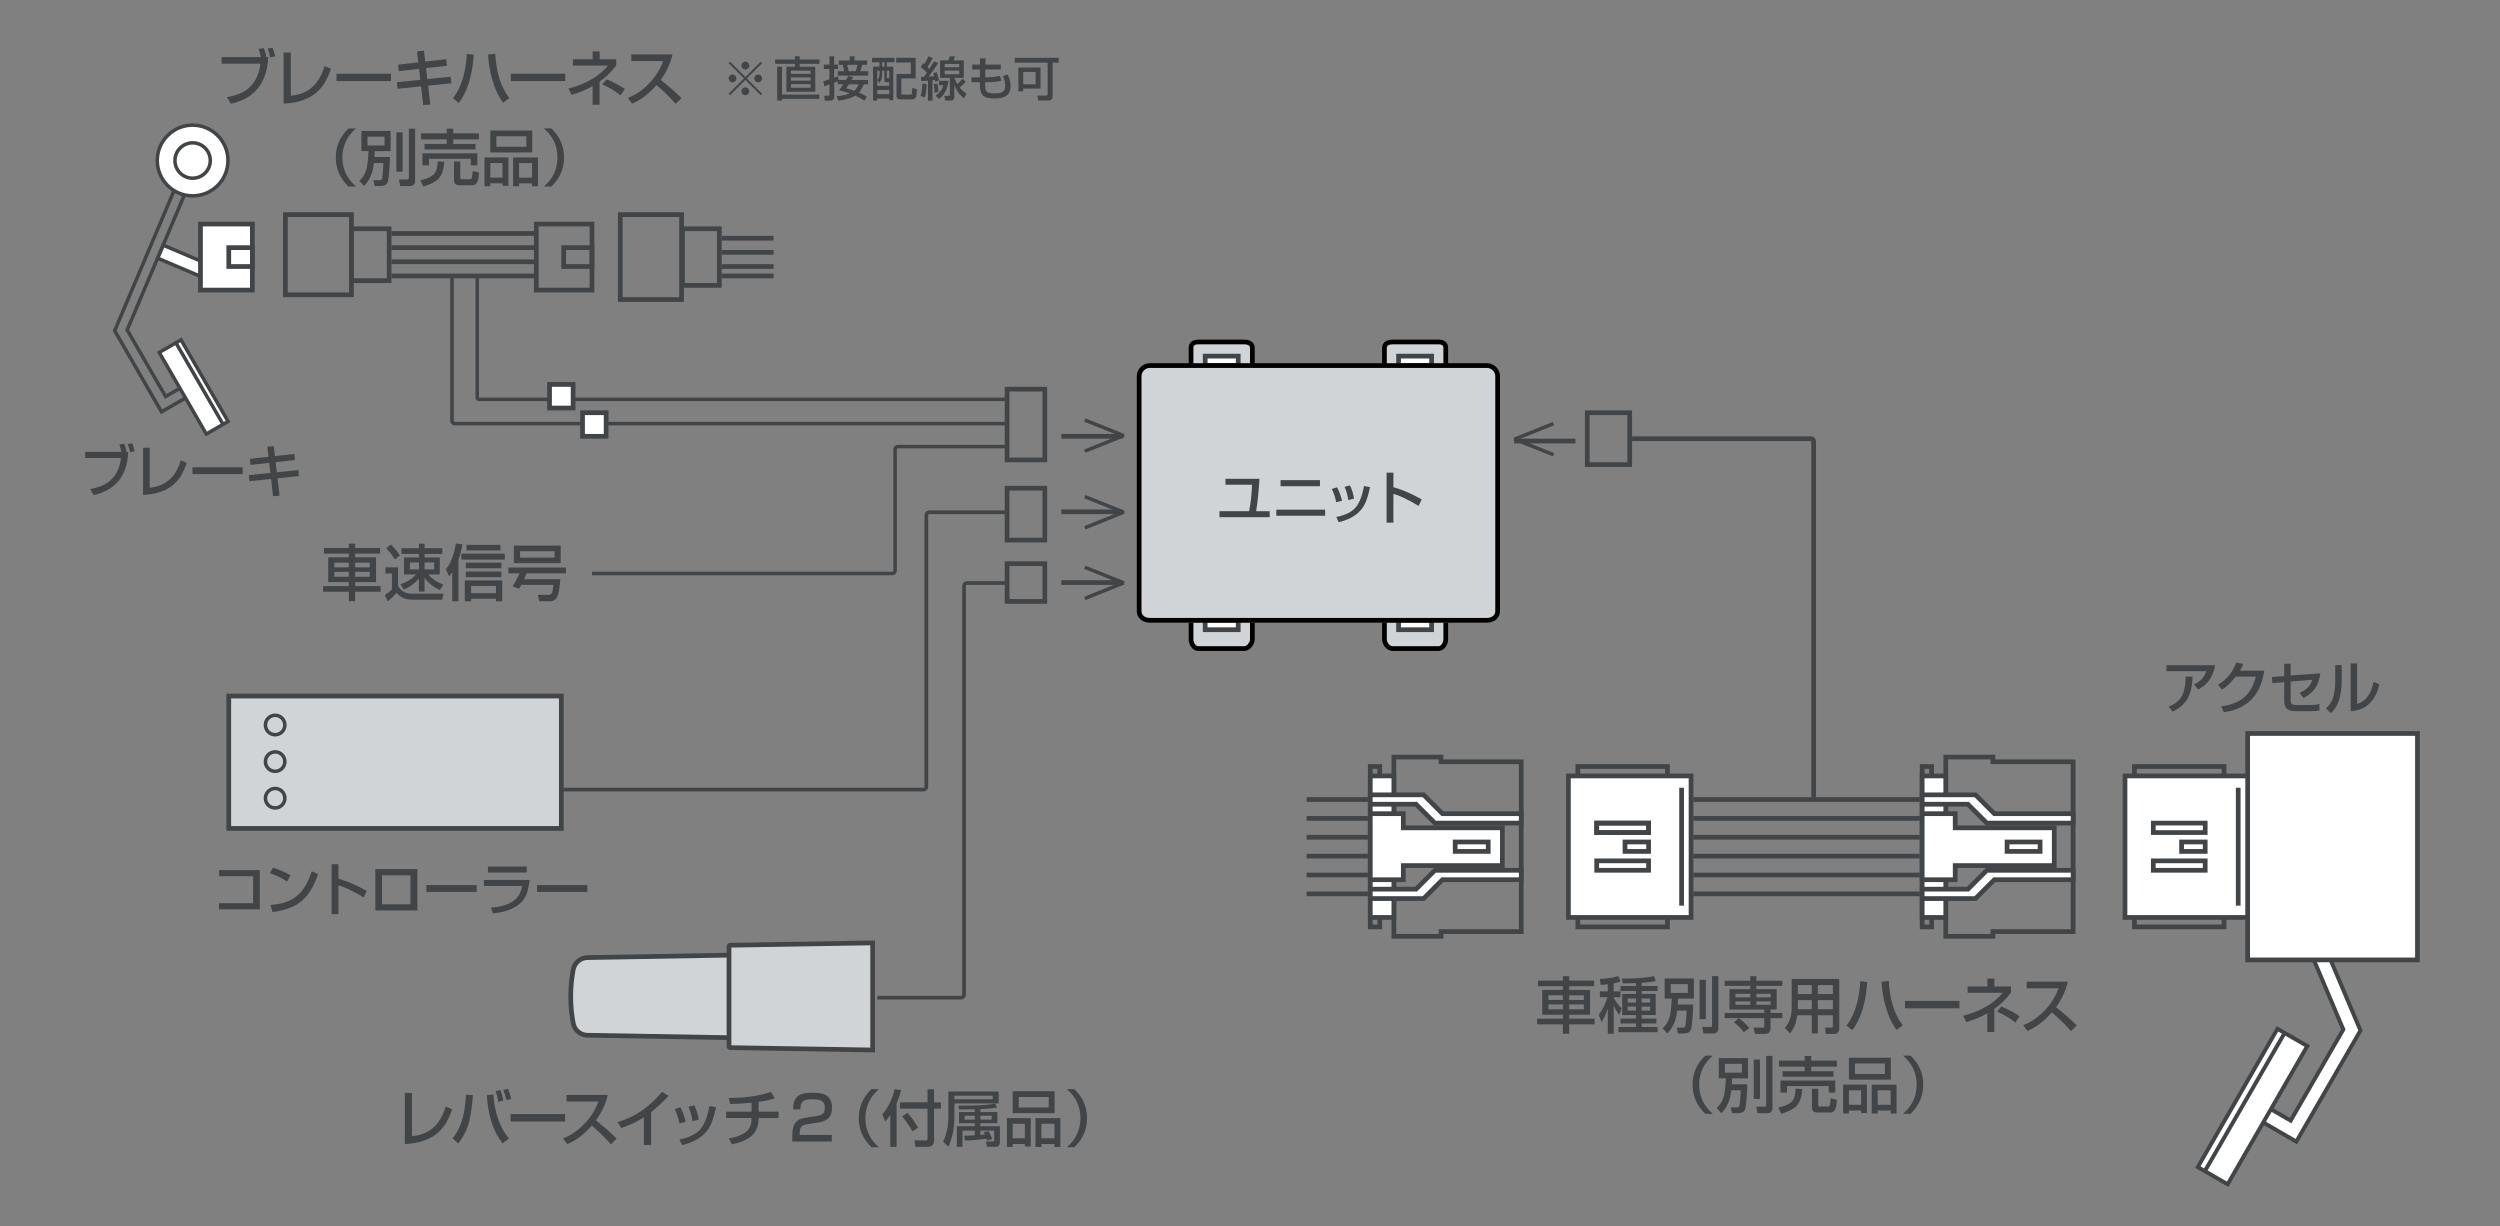 <?xml version="1.0" encoding="UTF-8"?><svg xmlns="http://www.w3.org/2000/svg" viewBox="0 0 530 260"><rect x="0" y="0" width="530" height="260" fill="#808080" stroke="none"/><defs><style>.cls-1,.cls-2,.cls-3,.cls-4{fill:#fff;}.cls-5{stroke:#000;}.cls-5,.cls-6{fill:#d0d4d6;}.cls-7,.cls-2,.cls-8,.cls-9,.cls-10,.cls-11,.cls-3,.cls-4,.cls-6,.cls-12{stroke:#414547;}.cls-7,.cls-8,.cls-9,.cls-10,.cls-13,.cls-11,.cls-12{fill:none;}.cls-7,.cls-11,.cls-4{stroke-width:.75px;}.cls-14{fill:#414547;}.cls-2,.cls-9{stroke-width:.85px;}.cls-10,.cls-11{stroke-linejoin:bevel;}.cls-12{stroke-width:.79px;}</style></defs><g id="_"><path class="cls-8" d="M384.5,169V93.6c0-.33-.27-.6-.6-.6h-37.9"/></g><g id="_ラスト"><g><path class="cls-13" d="M313,93.35l1.08-1.71-1.08-1.7v3.41Z"/><path class="cls-5" d="M293.5,78v-4.24c0-.9,.81-1.26,1.71-1.26h9.75c.9,0,1.54,.36,1.54,1.26v4.24"/><rect class="cls-3" x="296.5" y="75.5" width="7" height="2"/><path class="cls-5" d="M252.5,78v-4.24c0-.9,.63-1.26,1.53-1.26h9.75c.9,0,1.72,.36,1.72,1.26v4.24"/><rect class="cls-3" x="255.5" y="75.5" width="7" height="2"/><path class="cls-5" d="M252.5,132v3.54c0,.89,.63,1.96,1.52,1.96h9.76c.89,0,1.72-1.07,1.72-1.96v-3.54"/><rect class="cls-3" x="255.5" y="131.5" width="7" height="2"/><path class="cls-5" d="M293.5,132v3.54c0,.89,.81,1.96,1.71,1.96h9.75c.9,0,1.54-1.07,1.54-1.96v-3.54"/><rect class="cls-3" x="296.5" y="131.5" width="7" height="2"/><path class="cls-13" d="M250,92.11l-1.08,1.71,1.08,1.7v-3.41Z"/><path class="cls-13" d="M250,109.45l-1.08,1.71,1.08,1.7v-3.41Z"/><path class="cls-13" d="M250,120.29l-1.08,1.71,1.08,1.7v-3.41Z"/><path class="cls-5" d="M317.5,129.57c0,1.2-1.05,1.93-2.24,1.93h-71.53c-1.19,0-2.23-.73-2.23-1.93v-49.85c0-1.19,1.04-2.22,2.23-2.22h71.53c1.19,0,2.24,1.03,2.24,2.22v49.85Z"/></g><path class="cls-12" d="M119,167.4h76.76c.34,0,.62-.28,.62-.62v-57.56c0-.34,.28-.62,.62-.62h16.53"/><path class="cls-12" d="M186,211.5h17.76c.34,0,.62-.28,.62-.62V124.22c0-.34,.28-.62,.62-.62h8.53"/><rect class="cls-8" x="213.5" y="103.5" width="8" height="11"/><rect class="cls-8" x="213.5" y="119.5" width="8" height="8"/><path class="cls-7" d="M213.41,89.81H96.42c-.33,0-.6-.27-.6-.6v-30.49"/><path class="cls-7" d="M213.41,84.67H101.57c-.22,0-.4-.18-.4-.4v-25.55"/><path class="cls-7" d="M125.5,121.58h63.66c.33,0,.6-.27,.6-.6v-25.71c0-.33,.27-.6,.6-.6h22.81"/><g><line class="cls-10" x1="225" y1="108.5" x2="238" y2="108.5"/><polyline class="cls-11" points="229.98 111.89 238.22 108.59 229.98 105.29"/></g><g><line class="cls-10" x1="225" y1="123.5" x2="238" y2="123.5"/><polyline class="cls-11" points="229.98 126.87 238.22 123.57 229.98 120.27"/></g><g><line class="cls-10" x1="225" y1="92.5" x2="238" y2="92.5"/><polyline class="cls-11" points="229.97 95.64 238.22 92.35 229.97 89.04"/></g><rect class="cls-8" x="336.5" y="87.5" width="9" height="11"/><g><line class="cls-10" x1="334" y1="93.5" x2="321" y2="93.5"/><polyline class="cls-11" points="329.34 96.4 321.08 93.11 329.34 89.8"/></g><rect class="cls-8" x="213.5" y="82.5" width="8" height="15"/><g><rect class="cls-8" x="60.5" y="45.5" width="14" height="17"/><rect class="cls-8" x="74.5" y="48.5" width="8" height="11"/><rect class="cls-8" x="113.69" y="47.5" width="11.81" height="14"/><rect class="cls-8" x="119.5" y="52.5" width="6" height="4"/><line class="cls-8" x1="114" y1="49.5" x2="83" y2="49.5"/><line class="cls-8" x1="114" y1="52.5" x2="83" y2="52.5"/><line class="cls-8" x1="114" y1="55.5" x2="83" y2="55.5"/><line class="cls-8" x1="114" y1="58.5" x2="83" y2="58.5"/></g><g><rect class="cls-8" x="131.5" y="45.5" width="13" height="18"/><rect class="cls-8" x="144.69" y="48.5" width="7.81" height="12"/><line class="cls-8" x1="164" y1="50.5" x2="153" y2="50.5"/><line class="cls-8" x1="164" y1="53.5" x2="153" y2="53.5"/><line class="cls-8" x1="164" y1="56.5" x2="153" y2="56.5"/><line class="cls-8" x1="164" y1="58.5" x2="153" y2="58.5"/></g><g><g><g><path class="cls-7" d="M42.02,34.42s-14.63,34.49-15.06,35.53c.5,.9,7.14,12.38,8.15,14.11,1.09-.63,3.82-2.21,3.82-2.21l1.2,2.06-5.89,3.4-9.93-17.2,15.52-36.62,2.19,.93Z"/><g><rect class="cls-4" x="38.39" y="72.04" width="5.33" height="19.96" transform="translate(-35.49 31.5) rotate(-29.98)"/><line class="cls-7" x1="47.27" y1="89.92" x2="37.28" y2="72.65"/></g></g><path class="cls-4" d="M33.34,34.03c0,4.14,3.36,7.49,7.5,7.49s7.49-3.34,7.49-7.49-3.36-7.5-7.49-7.5-7.5,3.36-7.5,7.5Z"/><path class="cls-7" d="M37.09,34.03c0,2.07,1.68,3.75,3.75,3.75s3.74-1.68,3.74-3.75-1.68-3.75-3.74-3.75-3.75,1.68-3.75,3.75Z"/><rect class="cls-4" x="37.58" y="50.01" width="3" height="10.98" transform="translate(-27.27 69.82) rotate(-67.02)"/></g><rect class="cls-3" x="42.5" y="47.5" width="11" height="14"/><rect class="cls-8" x="48.5" y="52.5" width="5" height="4"/></g><rect class="cls-3" x="123.5" y="87.5" width="5" height="5"/><rect class="cls-3" x="116.5" y="81.5" width="5" height="5"/><g><g><path class="cls-14" d="M471,163v4h-18v-4h18m1-1h-20v6h20v-6h0Z"/><path class="cls-14" d="M471,192v4h-18v-4h18m1-1h-20v6h20v-6h0Z"/><g><rect class="cls-1" x="450.5" y="164.5" width="28" height="30"/><path class="cls-14" d="M478,165v29h-27v-29h27m1-1h-29v31h29v-31h0Z"/></g><path class="cls-14" d="M467,175v1h-10v-1h10m1-1h-12v3h12v-3h0Z"/><path class="cls-14" d="M467,179v1h-4v-1h4m1-1h-6v3h6v-3h0Z"/><path class="cls-14" d="M467,183v1h-10v-1h10m1-1h-12v3h12v-3h0Z"/><line class="cls-8" x1="474.5" y1="192" x2="474.5" y2="167"/></g><g><path class="cls-14" d="M353,163v4h-18v-4h18m1-1h-20v6h20v-6h0Z"/><path class="cls-14" d="M353,192v4h-18v-4h18m1-1h-20v6h20v-6h0Z"/><g><rect class="cls-1" x="332.5" y="164.5" width="26" height="30"/><path class="cls-14" d="M358,165v29h-25v-29h25m1-1h-27v31h27v-31h0Z"/></g><path class="cls-14" d="M349,175v1h-10v-1h10m1-1h-12v3h12v-3h0Z"/><path class="cls-14" d="M349,175v1h-10v-1h10m1-1h-12v3h12v-3h0Z"/><path class="cls-14" d="M349,179v1h-4v-1h4m1-1h-6v3h6v-3h0Z"/><path class="cls-14" d="M349,183v1h-10v-1h10m1-1h-12v3h12v-3h0Z"/><line class="cls-8" x1="356.5" y1="192" x2="356.5" y2="167"/></g><line class="cls-8" x1="407" y1="169.5" x2="359" y2="169.5"/><line class="cls-8" x1="407" y1="173.5" x2="359" y2="173.5"/><line class="cls-8" x1="407" y1="177.5" x2="359" y2="177.5"/><line class="cls-8" x1="407" y1="181.5" x2="359" y2="181.5"/><line class="cls-8" x1="407" y1="185.5" x2="359" y2="185.5"/><line class="cls-8" x1="407" y1="189.5" x2="359" y2="189.5"/><line class="cls-8" x1="290" y1="169.5" x2="277" y2="169.5"/><line class="cls-8" x1="290" y1="173.5" x2="277" y2="173.5"/><line class="cls-8" x1="290" y1="177.5" x2="277" y2="177.5"/><line class="cls-8" x1="290" y1="181.5" x2="277" y2="181.5"/><line class="cls-8" x1="290" y1="185.5" x2="277" y2="185.5"/><line class="cls-8" x1="290" y1="189.5" x2="277" y2="189.5"/><path class="cls-2" d="M479.88,178.33s16.3,38.5,16.9,39.92c-.71,1.23-9.78,16.95-11.16,19.32-1.5-.87-5.23-3.03-5.23-3.03l-1.63,2.82,8.06,4.66,13.6-23.55-17.53-41.41-3,1.27Z"/><rect class="cls-2" x="460.65" y="230.97" width="33.82" height="7.3" transform="translate(35.78 531.17) rotate(-60.04)"/><line class="cls-9" x1="467.44" y1="248.26" x2="484.35" y2="218.97"/><g><rect class="cls-1" x="476.5" y="155.5" width="36" height="48"/><path class="cls-14" d="M512,156v47h-35v-47h35m1-1h-37v49h37v-49h0Z"/></g><g><path class="cls-14" d="M422,161v1h17v35h-17v1h-9v-37h9m1-1h-11v39h11v-1h17v-37h-17v-1h0Z"/><path class="cls-14" d="M409,163v33h-1v-33h1m1-1h-3v35h3v-35h0Z"/><g><rect class="cls-1" x="407.5" y="164.5" width="5" height="30"/><path class="cls-14" d="M412,165v29h-4v-29h4m1-1h-6v31h6v-31h0Z"/></g><g><polygon class="cls-1" points="407.5 186.5 407.5 172.5 414.5 172.5 414.5 175.5 435.5 175.5 435.5 183.5 414.5 183.5 414.5 186.5 407.5 186.5"/><path class="cls-14" d="M414,173v3h21v7h-21v3h-6v-13h6m1-1h-8v15h8v-3h21v-9h-21v-3h0Z"/></g><path class="cls-14" d="M432,179v1h-6v-1h6m1-1h-8v3h8v-3h0Z"/><g><polygon class="cls-1" points="421.21 174.5 417.21 170.5 407.5 170.5 407.5 168.5 418.79 168.5 422.79 172.5 439.5 172.5 439.5 174.5 421.21 174.5"/><path class="cls-14" d="M418.59,169l3.71,3.71,.29,.29h16.41v1h-17.59l-3.71-3.71-.29-.29h-9.41v-1h10.59m.41-1h-12v3h10l4,4h19v-3h-17l-4-4h0Z"/></g><g><polygon class="cls-1" points="407.5 190.5 407.5 188.5 417.21 188.5 421.21 184.5 439.5 184.5 439.5 186.5 422.79 186.5 418.79 190.5 407.5 190.5"/><path class="cls-14" d="M439,185v1h-16.41l-.29,.29-3.71,3.71h-10.59v-1h9.41l.29-.29,3.71-3.71h17.59m1-1h-19l-4,4h-10v3h12l4-4h17v-3h0Z"/></g></g><g><path class="cls-14" d="M305,161v1h17v35h-17v1h-9v-37h9m1-1h-11v39h11v-1h17v-37h-17v-1h0Z"/><path class="cls-14" d="M292,163v33h-1v-33h1m1-1h-3v35h3v-35h0Z"/><g><rect class="cls-1" x="290.5" y="164.5" width="5" height="30"/><path class="cls-14" d="M295,165v29h-4v-29h4m1-1h-6v31h6v-31h0Z"/></g><g><polygon class="cls-1" points="290.5 186.5 290.5 172.5 297.5 172.5 297.5 175.5 318.5 175.5 318.5 183.5 297.5 183.5 297.5 186.5 290.5 186.5"/><path class="cls-14" d="M297,173v3h21v7h-21v3h-6v-13h6m1-1h-8v15h8v-3h21v-9h-21v-3h0Z"/></g><path class="cls-14" d="M315,179v1h-6v-1h6m1-1h-8v3h8v-3h0Z"/><g><polygon class="cls-1" points="304.21 174.5 300.21 170.5 290.5 170.5 290.5 168.5 301.79 168.5 305.79 172.5 322.5 172.5 322.5 174.5 304.21 174.5"/><path class="cls-14" d="M301.59,169l3.71,3.71,.29,.29h16.41v1h-17.59l-3.71-3.71-.29-.29h-9.41v-1h10.59m.41-1h-12v3h10l4,4h19v-3h-17l-4-4h0Z"/></g><g><polygon class="cls-1" points="290.5 190.5 290.5 188.5 300.21 188.5 304.21 184.5 322.5 184.5 322.5 186.5 305.79 186.5 301.79 190.5 290.5 190.5"/><path class="cls-14" d="M322,185v1h-16.41l-.29,.29-3.71,3.71h-10.59v-1h9.41l.29-.29,3.71-3.71h17.59m1-1h-19l-4,4h-10v3h12l4-4h17v-3h0Z"/></g></g></g><g><rect class="cls-6" x="48.5" y="147.56" width="70.5" height="28.07"/><path class="cls-7" d="M58.33,151.64c-1.14,0-2.06,.92-2.06,2.06s.92,2.06,2.06,2.06,2.06-.92,2.06-2.06-.92-2.06-2.06-2.06h0Z"/><path class="cls-7" d="M58.33,159.4c-1.14,0-2.06,.92-2.06,2.06s.92,2.06,2.06,2.06,2.06-.92,2.06-2.06-.92-2.06-2.06-2.06h0Z"/><path class="cls-7" d="M58.33,167.16c-1.14,0-2.06,.92-2.06,2.06s.92,2.06,2.06,2.06,2.06-.92,2.06-2.06-.92-2.06-2.06-2.06h0Z"/></g><path class="cls-6" d="M154.55,202.49l-30.03,.52c-1.48,.03-2.72,1.1-3,2.55-.34,1.84-.53,3.74-.53,5.68s.18,3.84,.53,5.68c.27,1.46,1.52,2.53,3,2.55l30.05,.52"/><path class="cls-6" d="M154.55,200.71v21.08c0,.16,.07,.3,.24,.31l30.21,.5v-22.71l-30.21,.5c-.16,0-.24,.15-.24,.31Z"/></g><g id="_字"><g><path class="cls-14" d="M46.46,184.47h8.62v8.31h-8.67v-1.3h7.25v-5.72h-7.21v-1.29Z"/><path class="cls-14" d="M57.87,183.96c1.31,.37,2.55,.92,3.71,1.63l-.74,1.3c-.44-.32-.99-.64-1.65-.97-.71-.35-1.37-.61-1.97-.79l.65-1.18Zm-.09,9.4l-.44-1.51c1.19-.09,2.26-.28,3.19-.59,1.87-.61,3.33-1.87,4.39-3.77,.43-.77,.82-1.7,1.17-2.78l1.35,.6c-.85,2.48-1.95,4.33-3.3,5.54-1.5,1.33-3.62,2.17-6.36,2.51Z"/><path class="cls-14" d="M70.31,183.21h1.44v3.07c1.94,.55,3.94,1.42,6,2.6l-.65,1.38c-2.31-1.39-4.1-2.24-5.35-2.55v6.09h-1.44v-10.6Z"/><path class="cls-14" d="M79.57,184.25h8.92v8.77h-8.92v-8.77Zm7.45,1.31h-6.03v6.15h6.03v-6.15Z"/><path class="cls-14" d="M90.4,187.64h10.66v1.45h-10.66v-1.45Z"/><path class="cls-14" d="M102.58,186.55h9.71c-.14,1.14-.33,2.06-.57,2.76-.9,2.51-3.32,3.95-7.25,4.33l-.38-1.25c1.79-.07,3.29-.48,4.49-1.22,.91-.55,1.54-1.38,1.9-2.47,.08-.23,.15-.52,.23-.88h-8.13v-1.28Zm.86-2.85h8.23v1.28h-8.23v-1.28Z"/><path class="cls-14" d="M113.85,187.64h10.66v1.45h-10.66v-1.45Z"/></g><g><path class="cls-14" d="M259.8,101.5h7.21c-.17,2.71-.4,5-.71,6.87h2.87v1.27h-10.64v-1.27h6.28c.34-1.67,.55-3.54,.62-5.61h-5.63v-1.27Z"/><path class="cls-14" d="M270.58,108.05h10.35v1.29h-10.35v-1.29Zm.9-6.26h8.35v1.29h-8.35v-1.29Z"/><path class="cls-14" d="M283.47,103.31c.5,1.01,.84,1.96,1.04,2.85l-1.24,.31c-.18-.96-.48-1.91-.93-2.82l1.12-.33Zm6.98-.04c-.22,1-.44,1.83-.66,2.49-.46,1.39-1.21,2.47-2.23,3.26-1.01,.78-2.26,1.34-3.75,1.68l-.53-1.11c1.87-.35,3.22-1,4.07-1.96,.7-.8,1.24-2,1.61-3.59,.07-.29,.13-.62,.21-1l1.29,.23Zm-4.26-.35c.43,.83,.71,1.76,.86,2.79l-1.21,.3c-.14-.99-.4-1.93-.79-2.81l1.15-.29Z"/><path class="cls-14" d="M293.96,100.21h1.44v3.07c1.94,.55,3.94,1.42,6,2.6l-.65,1.38c-2.31-1.39-4.1-2.24-5.35-2.55v6.09h-1.44v-10.6Z"/></g><g><path class="cls-14" d="M337.96,209.08h-5.29v.78h4.43v5.26h-4.43v.84h5.4v1.2h-5.4v1.99h-1.34v-1.99h-5.46v-1.2h5.46v-.84h-4.37v-5.26h4.37v-.78h-5.28v-1.19h5.28v-.93h1.34v.93h5.29v1.19Zm-6.63,1.92h-3.07v.99h3.07v-.99Zm0,1.94h-3.07v1.04h3.07v-1.04Zm4.44-1.94h-3.1v.99h3.1v-.99Zm0,1.94h-3.1v1.04h3.1v-1.04Z"/><path class="cls-14" d="M340.84,208.67c-.44,.06-.94,.11-1.48,.14l-.2-1.29c1.42-.04,2.74-.24,3.94-.58l.45,1.15c-.39,.14-.87,.27-1.46,.39v1.69h1.46v1.24h-1.46v.06c.37,.77,.94,1.55,1.69,2.33l-.51,1.33c-.49-.61-.88-1.29-1.17-2.03v6.06h-1.25v-5.36c-.29,.99-.73,1.95-1.31,2.89l-.6-1.56c.81-1.08,1.43-2.32,1.84-3.73h-1.61v-1.24h1.68v-1.5Zm5.98-.25c-1.24,.04-2.17,.06-2.78,.06l-.22-1.03c.36,0,.63,.01,.83,.01,1.51,0,3.02-.09,4.53-.27,.53-.06,1.02-.15,1.47-.27l.38,1.08c-.86,.18-1.86,.3-2.99,.36v.67h3.36v1.06h-3.36v.63h2.97v4.48h-2.97v.74h3.11v1.04h-3.11v.74h3.36v1.1h-8.29v-1.1h3.72v-.74h-3.28v-1.04h3.28v-.74h-2.92v-4.48h2.92v-.63h-3.28v-1.06h3.28v-.61Zm0,3.27h-1.75v.85h1.75v-.85Zm0,1.71h-1.75v.83h1.75v-.83Zm3-1.71h-1.79v.85h1.79v-.85Zm0,1.71h-1.79v.83h1.79v-.83Z"/><path class="cls-14" d="M355.55,214.24c-.05,.47-.12,.89-.2,1.27-.27,1.34-.89,2.54-1.87,3.59l-1.01-1.09c.89-.82,1.44-1.88,1.66-3.17,.13-.82,.23-1.86,.29-3.13h-1.51v-4.28h6.19v4.28h-3.35c-.03,.52-.05,.93-.08,1.25h3.29c-.03,1.27-.1,2.46-.2,3.58-.09,.93-.19,1.53-.3,1.79-.23,.52-.73,.77-1.5,.77h-1.24l-.27-1.23h1.24c.27,0,.45-.05,.52-.16,.09-.12,.17-.65,.25-1.58,.06-.66,.09-1.29,.11-1.89h-2.04Zm2.27-5.61h-3.62v1.87h3.62v-1.87Zm2.5-.91h1.32v8.35h-1.32v-8.35Zm2.65-.78h1.32v11.11c0,.7-.4,1.05-1.21,1.05h-1.95l-.26-1.39h1.8c.11,0,.19-.03,.23-.1,.04-.04,.06-.15,.06-.34v-10.34Z"/><path class="cls-14" d="M368.65,215.85h-3.03v-1.11h8.4v-.72h-7.38v-4.33h4.41v-.69h-5.43v-1.08h5.43v-.96h1.29v.96h5.51v1.08h-5.51v.69h4.32v4.33h-1.31v.72h2.5v1.11h-2.5v2.23c0,.36-.1,.64-.31,.83-.21,.19-.48,.28-.8,.28h-2.17l-.35-1.34h2.05c.1,0,.16-.02,.2-.05s.05-.13,.05-.28v-1.67h-5.37l.04,.03c.95,.74,1.67,1.42,2.17,2.06l-1.16,.88c-.5-.68-1.2-1.38-2.11-2.1l1.06-.87Zm2.41-5.17h-3.14v.75h3.14v-.75Zm0,1.61h-3.14v.73h3.14v-.73Zm4.32-1.61h-3.03v.75h3.03v-.75Zm0,1.61h-3.03v.73h3.03v-.73Z"/><path class="cls-14" d="M388.56,215.23h-3.17v3.85h-1.29v-3.85h-3.09c-.11,.87-.28,1.6-.53,2.19-.24,.57-.57,1.13-1.01,1.68l-1.07-1.19c.44-.52,.75-1.02,.94-1.5,.33-.85,.5-1.74,.5-2.67v-6.2h10.08v10.54c0,.38-.11,.66-.33,.86-.19,.17-.45,.26-.79,.26h-1.73l-.15-1.36h1.33c.21,0,.31-.1,.31-.3v-2.31Zm-4.46-6.39h-2.95v1.9h2.95v-1.9Zm0,3.19h-2.95v1.92h2.95v-1.92Zm4.46-3.19h-3.17v1.9h3.17v-1.9Zm0,3.19h-3.17v1.92h3.17v-1.92Z"/><path class="cls-14" d="M395.85,208.2c-.29,4.42-1.35,7.82-3.17,10.2l-1.24-1c.97-1.23,1.7-2.72,2.18-4.47,.4-1.44,.66-3.08,.77-4.94l1.47,.22Zm3.04-.06l1.52-.18c.13,2.02,.43,3.79,.89,5.29,.46,1.53,1.16,2.9,2.09,4.11l-1.29,1c-1.02-1.32-1.82-3.06-2.41-5.21-.44-1.62-.71-3.29-.8-5.01Z"/><path class="cls-14" d="M403.85,212.19h11.55v1.57h-11.55v-1.57Z"/><path class="cls-14" d="M422.79,213.87v4.91h-1.48v-3.96c-1.2,.71-2.69,1.33-4.46,1.87l-.67-1.35c3.67-.93,6.47-2.55,8.4-4.86h-7.45v-1.35h4.19v-1.67h1.48v1.67h3.52v1.34c-1.18,1.51-2.36,2.64-3.54,3.41Zm1.5-.49c1.57,.65,2.85,1.34,3.86,2.07l-.89,1.34c-.66-.51-1.26-.93-1.8-1.26-.56-.34-1.26-.7-2.1-1.08l.93-1.07Z"/><path class="cls-14" d="M435,214.62l-.04,.04c-1.62,1.85-3.34,3.15-5.16,3.9l-.9-1.23c1.66-.61,3.22-1.68,4.67-3.22,1.28-1.37,2.22-2.89,2.83-4.58h-6.75v-1.41h8.73c-.43,1.9-1.26,3.7-2.5,5.4,1.6,1.26,3.06,2.55,4.39,3.86l-1.22,1.23c-1.13-1.32-2.48-2.65-4.05-3.98Z"/><path class="cls-14" d="M361.52,236.12c-1.8-1.7-2.7-3.76-2.7-6.17s.9-4.46,2.7-6.16h1.59c-1.93,1.65-2.89,3.71-2.89,6.16s.96,4.52,2.89,6.17h-1.59Z"/><path class="cls-14" d="M367.02,231.14c-.05,.47-.12,.89-.2,1.27-.27,1.34-.89,2.54-1.87,3.59l-1.01-1.09c.89-.82,1.44-1.88,1.66-3.17,.13-.82,.23-1.86,.29-3.13h-1.51v-4.28h6.19v4.28h-3.35c-.03,.52-.05,.93-.08,1.25h3.29c-.03,1.27-.1,2.46-.2,3.58-.09,.93-.19,1.53-.3,1.79-.23,.52-.73,.77-1.5,.77h-1.24l-.27-1.23h1.24c.27,0,.45-.05,.52-.16,.09-.12,.17-.65,.25-1.58,.06-.66,.09-1.29,.11-1.89h-2.04Zm2.27-5.61h-3.62v1.87h3.62v-1.87Zm2.5-.91h1.32v8.35h-1.32v-8.35Zm2.65-.78h1.32v11.11c0,.7-.4,1.05-1.21,1.05h-1.95l-.26-1.39h1.8c.11,0,.19-.03,.23-.1,.04-.04,.06-.15,.06-.34v-10.34Z"/><path class="cls-14" d="M382.08,230.88c-.11,1.63-.51,2.82-1.19,3.55-.61,.66-1.7,1.23-3.26,1.7l-.62-1.32c1.69-.39,2.74-.94,3.15-1.66,.33-.57,.49-1.35,.49-2.36l1.44,.09Zm-4.93-6.03h5.45v-.99h1.38v.99h5.44v1.28h-5.44v.97h4.72v1.17h-10.8v-1.17h4.7v-.97h-5.45v-1.28Zm.3,4.23h11.63v2.55h-1.39v-1.38h-8.85v1.38h-1.38v-2.55Zm12,4.06c-.1,1.07-.22,1.74-.36,2.01-.25,.47-.61,.71-1.06,.71h-2.72c-.39,0-.69-.1-.9-.3-.19-.18-.28-.42-.28-.74v-4.01h1.34v3.45c0,.21,.08,.32,.25,.32h1.92c.09,0,.17-.06,.24-.18,.05-.09,.11-.42,.17-.98,.03-.28,.05-.48,.06-.6l1.36,.34Z"/><path class="cls-14" d="M390.74,229.94h5.06v6.02h-1.25v-.53h-2.58v.62h-1.23v-6.11Zm10.12-1.05h-8.89v-4.65h8.89v4.65Zm-8.89,2.25v3.08h2.58v-3.08h-2.58Zm7.63-3.46v-2.22h-6.35v2.22h6.35Zm-2.8,2.27h5.27v6.11h-1.25v-.62h-2.76v.62h-1.26v-6.11Zm1.26,1.19v3.08h2.76v-3.08h-2.76Z"/><path class="cls-14" d="M405.03,223.79c1.8,1.71,2.7,3.76,2.7,6.16s-.9,4.46-2.7,6.17h-1.59c1.93-1.65,2.89-3.71,2.89-6.17s-.96-4.51-2.89-6.16h1.59Z"/></g><g><path class="cls-14" d="M459.31,141.02h10.29c-.21,1.32-.66,2.43-1.35,3.33-.55,.72-1.3,1.33-2.24,1.82l-.9-1.08c.72-.32,1.3-.72,1.72-1.2,.39-.43,.7-.97,.91-1.6h-8.44v-1.27Zm1.31,9.84l-.87-1.05c1.51-.59,2.51-1.47,2.99-2.64,.41-.98,.61-2.23,.62-3.75l1.46,.04c-.05,2-.43,3.58-1.12,4.75-.64,1.08-1.67,1.97-3.08,2.65Z"/><path class="cls-14" d="M474.88,142.18h5.16c-.18,1.07-.41,2-.7,2.8-.94,2.61-2.7,4.41-5.29,5.38-.77,.29-1.64,.5-2.6,.62l-.56-1.22c2.44-.36,4.23-1.16,5.37-2.4,.88-.95,1.54-2.25,1.99-3.92h-4.28c-1.06,1.34-2.03,2.26-2.9,2.75l-.88-1.01c1.85-1.1,3.15-2.68,3.9-4.72l1.48,.29c-.18,.49-.41,.96-.69,1.42Z"/><path class="cls-14" d="M485.61,143.2l6.32-.46c-.23,1.41-.62,2.5-1.18,3.28-.52,.71-1.31,1.36-2.38,1.96l-.87-1.11c.68-.28,1.24-.63,1.68-1.04,.48-.45,.82-1.03,1.03-1.72l-4.59,.38v3.73c0,.42,.03,.69,.08,.82,.09,.22,.31,.35,.67,.39,.17,.02,.42,.04,.77,.04h2.47c.82,0,1.53-.08,2.12-.23v1.4c-.45,.09-1.13,.13-2.05,.13h-2.81c-.5,0-.92-.04-1.27-.12-.43-.1-.77-.33-1.01-.68-.23-.32-.34-.88-.34-1.66v-3.7l-2.51,.21-.1-1.3,2.61-.19v-2.62h1.37v2.53Z"/><path class="cls-14" d="M496.45,140.99v3.08c0,1.35-.13,2.59-.4,3.72-.34,1.42-.97,2.55-1.9,3.4l-1.05-1.05c.85-.66,1.41-1.63,1.68-2.9,.19-.92,.29-1.88,.29-2.9v-3.34h1.39Zm3.25-.35v8.56c.96-.23,1.74-.79,2.34-1.69,.55-.82,.94-1.81,1.15-2.96l1.22,.53c-.32,1.53-.9,2.78-1.76,3.74-.82,.92-1.84,1.52-3.07,1.79-.34,.07-.76,.13-1.24,.18v-10.15h1.34Z"/></g><g><path class="cls-14" d="M80.58,117.37h-5.29v.78h4.43v5.26h-4.43v.84h5.4v1.2h-5.4v1.99h-1.34v-1.99h-5.46v-1.2h5.46v-.84h-4.37v-5.26h4.37v-.78h-5.28v-1.19h5.28v-.93h1.34v.93h5.29v1.19Zm-6.63,1.92h-3.07v.99h3.07v-.99Zm0,1.94h-3.07v1.04h3.07v-1.04Zm4.44-1.94h-3.1v.99h3.1v-.99Zm0,1.94h-3.1v1.04h3.1v-1.04Z"/><path class="cls-14" d="M81.71,120.27h2.67v3.91c.57,1.12,1.56,1.68,2.99,1.68h6.65l-.26,1.28h-6.19c-.86,0-1.57-.12-2.11-.37-.47-.22-.94-.58-1.39-1.09-.57,.68-1.19,1.28-1.86,1.8l-.64-1.33c.63-.39,1.14-.8,1.52-1.22v-3.34h-1.38v-1.31Zm1.12-4.84c.46,.45,.81,.81,1.06,1.11,.21,.25,.51,.64,.91,1.18l-1.1,.87c-.31-.51-.59-.94-.86-1.27-.2-.26-.53-.62-.96-1.1l.96-.79Zm5.41,6.36h-2.59v-3.61h3.16v-.75h-3.69v-1.21h3.69v-.96h1.21v.96h3.75v1.21h-3.75v.75h3.22v3.61h-2.44c.41,.46,.83,.86,1.28,1.17,.49,.35,1.12,.67,1.91,.98l-.75,1.17c-.83-.44-1.49-.85-1.97-1.25-.47-.39-.89-.85-1.26-1.37v2.93h-1.21v-2.77c-.77,.95-1.82,1.73-3.16,2.35l-.74-1.16c1.29-.38,2.4-1.07,3.33-2.08Zm.57-2.55h-1.92v1.47h1.92v-1.47Zm3.24,0h-2.03v1.47h2.03v-1.47Z"/><path class="cls-14" d="M95.88,121.35c-.2,.28-.42,.56-.67,.84l-.69-1.52c.58-.66,1.07-1.57,1.46-2.73,.29-.85,.51-1.76,.65-2.72l1.41,.18c-.2,1.15-.48,2.25-.85,3.31v8.76h-1.32v-6.11Zm11.13-3.97v1.25h-9.2v-1.25h9.2Zm-.53,5.67v4.42h-1.34v-.54h-5.27v.54h-1.34v-4.42h7.95Zm-.19-3.77v1.19h-7.54v-1.19h7.54Zm0,1.89v1.19h-7.54v-1.19h7.54Zm-.19-5.66v1.19h-7.2v-1.19h7.2Zm-.96,8.71h-5.27v1.54h5.27v-1.54Z"/><path class="cls-14" d="M110.52,124.01c-.11,.21-.28,.48-.5,.8l-1.35-.51c.44-.66,.93-1.57,1.48-2.75h-2.38v-1.23h12.21v1.23h-8.34c-.08,.19-.26,.6-.54,1.24h7.7c-.16,2.01-.4,3.29-.72,3.84-.33,.56-.82,.84-1.47,.84h-2.29l-.3-1.37h2.35c.33,0,.55-.16,.68-.48,.04-.1,.11-.44,.2-1.02,.03-.19,.05-.39,.07-.6h-6.8Zm8.35-8.34v3.71h-9.93v-3.71h9.93Zm-1.29,1.19h-7.33v1.35h7.33v-1.35Z"/></g><g><path class="cls-14" d="M25.75,95.81c-.1-.52-.26-1.05-.46-1.58l1.04-.17c.19,.46,.36,1.01,.5,1.67l-.36,.08h.71c-.1,2.69-.85,4.82-2.26,6.39-1.23,1.38-2.92,2.29-5.07,2.75l-.75-1.28c1.29-.25,2.3-.57,3.04-.95s1.39-.92,1.96-1.62c.84-1.04,1.36-2.37,1.55-4h-7.59v-1.3h7.69Zm2.3-1.84c.18,.48,.35,1.04,.5,1.69l-.97,.23c-.11-.62-.28-1.19-.52-1.73l.98-.19Z"/><path class="cls-14" d="M31.73,94.92v8.47c1.75-.16,3.18-.76,4.3-1.79,1-.93,1.77-2.27,2.3-4.01l1.28,.55c-.34,.94-.7,1.75-1.08,2.44-1.08,1.93-2.77,3.23-5.08,3.88-.98,.27-2.02,.43-3.12,.46v-10h1.41Z"/><path class="cls-14" d="M40.8,99.06h10.66v1.45h-10.66v-1.45Z"/><path class="cls-14" d="M56.92,96.84l-.24-2.12,1.35-.15,.25,2.12,4.12-.46,.12,1.29-4.08,.45,.25,2.15,4.56-.47,.13,1.28-4.54,.47,.43,3.69-1.39,.11-.41-3.66-4.6,.47-.12-1.29,4.57-.46-.25-2.14-3.97,.44-.12-1.28,3.95-.45Z"/></g><g><path class="cls-14" d="M55.31,12.09c-.11-.57-.28-1.14-.5-1.71l1.12-.18c.21,.5,.39,1.1,.55,1.81l-.39,.08h.77c-.11,2.91-.92,5.22-2.44,6.93-1.33,1.49-3.16,2.48-5.49,2.98l-.81-1.39c1.39-.27,2.49-.62,3.29-1.03,.8-.41,1.51-.99,2.12-1.75,.91-1.13,1.47-2.57,1.68-4.33h-8.23v-1.4h8.33Zm2.49-1.99c.2,.52,.38,1.13,.54,1.83l-1.05,.25c-.12-.67-.3-1.29-.56-1.87l1.07-.2Z"/><path class="cls-14" d="M61.65,11.13v9.17c1.9-.17,3.45-.82,4.66-1.94,1.09-1.01,1.92-2.46,2.49-4.35l1.38,.6c-.37,1.02-.76,1.9-1.17,2.65-1.17,2.09-3,3.5-5.5,4.2-1.06,.3-2.19,.46-3.38,.5V11.13h1.53Z"/><path class="cls-14" d="M71.34,15.62h11.55v1.57h-11.55v-1.57Z"/><path class="cls-14" d="M88.67,13.21l-.26-2.3,1.47-.16,.27,2.3,4.46-.5,.13,1.4-4.42,.49,.27,2.33,4.94-.51,.15,1.39-4.92,.51,.46,4-1.51,.11-.44-3.96-4.98,.51-.13-1.4,4.95-.5-.27-2.32-4.3,.48-.13-1.38,4.28-.48Z"/><path class="cls-14" d="M100.43,11.62c-.29,4.42-1.35,7.82-3.17,10.2l-1.24-1c.97-1.23,1.69-2.72,2.18-4.48,.4-1.44,.66-3.08,.77-4.94l1.47,.22Zm3.04-.06l1.52-.18c.13,2.02,.43,3.79,.89,5.29,.47,1.53,1.16,2.9,2.09,4.11l-1.29,1c-1.02-1.32-1.82-3.06-2.41-5.21-.44-1.62-.71-3.29-.8-5.01Z"/><path class="cls-14" d="M108.29,15.62h11.55v1.57h-11.55v-1.57Z"/><path class="cls-14" d="M127.11,17.3v4.91h-1.48v-3.96c-1.2,.71-2.69,1.33-4.46,1.87l-.67-1.35c3.66-.93,6.47-2.55,8.4-4.86h-7.45v-1.35h4.19v-1.67h1.48v1.67h3.52v1.34c-1.18,1.51-2.36,2.64-3.54,3.41Zm1.5-.49c1.57,.65,2.85,1.34,3.86,2.07l-.89,1.34c-.66-.51-1.26-.93-1.8-1.26-.56-.34-1.26-.7-2.1-1.08l.93-1.07Z"/><path class="cls-14" d="M139.19,18.04l-.04,.04c-1.62,1.85-3.34,3.15-5.16,3.9l-.9-1.23c1.66-.61,3.22-1.68,4.67-3.22,1.28-1.37,2.22-2.89,2.83-4.58h-6.75v-1.41h8.73c-.43,1.9-1.26,3.7-2.49,5.4,1.6,1.26,3.06,2.55,4.39,3.86l-1.23,1.23c-1.13-1.32-2.48-2.65-4.05-3.98Z"/><path class="cls-14" d="M73.89,39.55c-1.8-1.7-2.7-3.76-2.7-6.17s.9-4.46,2.7-6.16h1.59c-1.93,1.65-2.89,3.71-2.89,6.16s.96,4.52,2.89,6.17h-1.59Z"/><path class="cls-14" d="M79.26,34.57c-.05,.47-.12,.89-.2,1.27-.27,1.34-.89,2.54-1.87,3.59l-1.01-1.09c.89-.82,1.44-1.88,1.66-3.17,.14-.82,.23-1.86,.29-3.13h-1.51v-4.28h6.19v4.28h-3.35c-.03,.52-.05,.93-.08,1.25h3.29c-.03,1.27-.1,2.46-.2,3.58-.09,.93-.19,1.53-.3,1.79-.23,.52-.73,.77-1.5,.77h-1.24l-.27-1.23h1.24c.27,0,.45-.05,.52-.16,.09-.12,.17-.65,.25-1.58,.05-.66,.09-1.29,.11-1.89h-2.04Zm2.27-5.6h-3.62v1.87h3.62v-1.87Zm2.5-.91h1.32v8.35h-1.32v-8.35Zm2.65-.78h1.32v11.11c0,.7-.4,1.05-1.21,1.05h-1.95l-.26-1.39h1.8c.11,0,.19-.03,.24-.1,.04-.04,.06-.15,.06-.34v-10.34Z"/><path class="cls-14" d="M94.19,34.3c-.11,1.63-.51,2.82-1.19,3.55-.61,.66-1.7,1.23-3.26,1.7l-.62-1.32c1.69-.39,2.74-.94,3.15-1.66,.33-.57,.5-1.35,.5-2.35l1.43,.09Zm-4.93-6.03h5.45v-.99h1.38v.99h5.44v1.28h-5.44v.97h4.72v1.17h-10.8v-1.17h4.7v-.97h-5.45v-1.28Zm.3,4.23h11.63v2.55h-1.39v-1.38h-8.86v1.38h-1.38v-2.55Zm12,4.06c-.1,1.07-.22,1.74-.36,2.01-.25,.47-.61,.71-1.06,.71h-2.72c-.39,0-.69-.1-.9-.3-.19-.18-.28-.42-.28-.74v-4.01h1.34v3.45c0,.21,.08,.32,.25,.32h1.92c.09,0,.17-.06,.24-.18,.05-.09,.11-.42,.17-.98,.03-.28,.05-.48,.06-.6l1.36,.34Z"/><path class="cls-14" d="M102.72,33.37h5.06v6.02h-1.25v-.53h-2.58v.62h-1.23v-6.11Zm10.12-1.05h-8.89v-4.65h8.89v4.65Zm-8.89,2.25v3.08h2.58v-3.08h-2.58Zm7.63-3.46v-2.22h-6.35v2.22h6.35Zm-2.8,2.27h5.27v6.11h-1.25v-.62h-2.76v.62h-1.26v-6.11Zm1.26,1.19v3.08h2.76v-3.08h-2.76Z"/><path class="cls-14" d="M116.88,27.22c1.8,1.71,2.7,3.76,2.7,6.16s-.9,4.46-2.7,6.17h-1.59c1.93-1.65,2.89-3.71,2.89-6.17s-.96-4.51-2.89-6.16h1.59Z"/></g><g><path class="cls-14" d="M158.02,16.94l-3.24,3.24-.31-.31,3.25-3.24-3.25-3.24,.31-.31,3.24,3.24,3.25-3.24,.31,.31-3.25,3.24,3.25,3.24-.31,.31-3.25-3.24Zm-2.71-1.15c.23,0,.43,.09,.6,.27,.14,.16,.21,.35,.21,.56,0,.25-.09,.45-.27,.62-.16,.14-.34,.21-.56,.21-.25,0-.45-.09-.62-.28-.14-.16-.21-.35-.21-.56,0-.24,.09-.44,.28-.61,.16-.14,.35-.21,.57-.21Zm2.72-2.72c.23,0,.43,.09,.6,.27,.14,.16,.21,.35,.21,.56,0,.25-.09,.45-.28,.62-.16,.14-.34,.21-.55,.21-.25,0-.45-.09-.62-.28-.14-.16-.21-.35-.21-.56,0-.24,.09-.44,.28-.61,.16-.14,.35-.21,.57-.21Zm0,5.45c.24,0,.44,.09,.6,.27,.14,.16,.21,.35,.21,.56,0,.25-.09,.45-.27,.62-.16,.14-.34,.21-.56,.21-.24,0-.45-.09-.62-.28-.14-.16-.21-.35-.21-.56,0-.24,.09-.44,.28-.61,.15-.14,.34-.21,.57-.21Zm2.72-2.72c.23,0,.43,.09,.6,.27,.14,.16,.21,.35,.21,.56,0,.25-.09,.45-.27,.62-.16,.14-.34,.21-.56,.21-.25,0-.45-.09-.62-.28-.14-.16-.21-.35-.21-.56,0-.24,.09-.44,.28-.61,.15-.14,.34-.21,.57-.21Z"/><path class="cls-14" d="M168.51,11.93h1.02v.69h4.21v.91h-4.21v.61h3.31v5.31h-6.13v-5.31h1.81v-.61h-4.19v-.91h4.19v-.69Zm-2.71,8.13h7.89v.9h-7.89v.37h-1.04v-7.19h1.04v5.92Zm6.03-5.08h-4.16v.67h4.16v-.67Zm0,1.44h-4.16v.68h4.16v-.68Zm0,1.42h-4.16v.76h4.16v-.76Z"/><path class="cls-14" d="M177.59,17.23c-.19,.09-.43,.19-.73,.3v2.95c0,.58-.31,.86-.92,.86h-1.1l-.1-1.06h.82c.14,0,.22-.01,.24-.04,.03-.03,.04-.1,.04-.2v-2.14c-.55,.2-.91,.33-1.08,.39l-.21-1.06c.32-.08,.75-.22,1.29-.41v-2.19h-1.19v-.93h1.19v-1.76h1.01v1.76h.8v.93h-.8v1.84h.04c.36-.15,.61-.25,.76-.31l.11,.79h1.6c.21-.37,.37-.65,.45-.83l1.05,.18c-.11,.22-.22,.44-.35,.65h3.53v.93h-.91c-.28,.7-.62,1.28-1.04,1.75,.64,.28,1.2,.57,1.68,.87l-.52,.84c-.53-.38-1.18-.74-1.93-1.06-.82,.51-2.03,.87-3.62,1.06l-.32-.95c1.08-.06,2-.25,2.77-.59-.76-.27-1.51-.5-2.27-.68,.3-.36,.6-.78,.9-1.25h-1.2v-.65Zm2.55-5.29h1.01v.88h2.68v.92h-1.04c-.07,.31-.21,.77-.4,1.36h1.67v.94h-6.46v-.94h1.37c-.06-.35-.16-.8-.32-1.36h-.83v-.92h2.33v-.88Zm.96,7.3c.41-.37,.72-.83,.91-1.36h-2.05l-.02,.03c-.3,.46-.48,.73-.54,.82,.65,.16,1.21,.33,1.7,.51Zm.67-5.5h-2.16c.14,.6,.25,1.05,.31,1.36h1.49c.17-.43,.29-.88,.36-1.36Z"/><path class="cls-14" d="M184.88,12.25h4.75v.95h-1.63v.94h1.38v7.1h-.87v-.33h-2.54v.42h-.88v-7.19h1.35v-.94h-1.56v-.95Zm2.61,2.73h-.48v.81c0,.35-.05,.7-.14,1.03-.07,.24-.21,.49-.43,.76l-.47-.58v1.21h2.54v-.77h-.51c-.21,0-.36-.04-.43-.13-.06-.07-.09-.21-.09-.4v-1.94Zm-1.04,0h-.47v1.98c.32-.3,.47-.72,.47-1.25v-.72Zm2.07,4.1h-2.54v.88h2.54v-.88Zm-1.03-5.89h-.48v.94h.48v-.94Zm1.03,1.79h-.51v1.36c0,.12,.01,.2,.04,.21,.03,.02,.08,.02,.16,.02h.31v-1.6Zm1.49-2.73h4.11v4.39h-3.03v3.17c0,.09,.02,.15,.05,.19,.04,.04,.11,.06,.23,.06h1.58c.15,0,.24-.01,.27-.03,.06-.04,.09-.11,.11-.22,.01-.1,.03-.33,.04-.68,0-.25,.01-.41,.01-.47l1.01,.24c-.03,.9-.1,1.47-.21,1.7-.15,.31-.44,.47-.87,.47h-2.39c-.33,0-.56-.06-.67-.17-.13-.13-.19-.31-.19-.53v-4.69h3.03v-2.42h-3.1v-.99Z"/><path class="cls-14" d="M196.45,17.82c-.05,1.19-.17,2.13-.37,2.83l-.9-.31c.21-.67,.33-1.55,.37-2.65l.9,.13Zm.03-2.4c-.36-.43-.78-.83-1.26-1.21l.5-.83c.07,.06,.13,.11,.19,.16,.02,.01,.03,.03,.05,.04,.34-.53,.63-1.08,.86-1.64l.94,.33c-.26,.55-.64,1.19-1.13,1.93,.1,.1,.23,.24,.38,.42,.37-.58,.7-1.11,1-1.62l.87,.35c-.42,.75-1.08,1.7-2,2.87h.27l.27-.02,.61-.02c-.05-.2-.11-.42-.19-.64l.72-.26c.23,.58,.4,1.17,.51,1.79l-.81,.27c-.03-.17-.05-.3-.06-.37-.26,.03-.43,.04-.51,.05v4.32h-.96v-4.24c-.56,.04-1.03,.06-1.43,.08l-.05-.9c.32,0,.53,0,.64,0,.17-.22,.36-.5,.6-.83Zm2.27,2.32c.12,.58,.19,1.17,.2,1.76l-.82,.16c-.01-.48-.08-1.08-.19-1.83l.81-.09Zm2.34-.61c-.1,.74-.27,1.39-.52,1.96-.34,.77-.84,1.41-1.51,1.91l-.7-.72c.44-.33,.78-.65,1.02-.96,.27-.36,.47-.78,.6-1.26h-.91v-.93h2.03Zm2.38,1.43c.4,.51,.89,.95,1.45,1.31l-.58,.97c-.45-.39-.79-.72-1.01-.99-.36-.44-.69-1.06-1.01-1.86v2.47c0,.58-.25,.86-.74,.86h-1.19l-.18-.99h.87c.12,0,.2-.02,.24-.07,.03-.04,.05-.12,.05-.25v-3.5h-2.07v-3.71h1.78c.1-.24,.2-.53,.29-.86h1.06c-.06,.27-.15,.56-.27,.86h2.17v3.71h-2.02c.22,.54,.43,.97,.64,1.31,.32-.27,.68-.65,1.1-1.14l.7,.66c-.32,.38-.75,.79-1.29,1.22Zm-.11-5h-3.09v.7h3.09v-.7Zm0,1.4h-3.09v.79h3.09v-.79Z"/><path class="cls-14" d="M207.75,13.69v-1.32h1.19l-.02,1.32h3.25v1.04h-3.28l-.03,1.66h.62c.79,0,1.63-.1,2.5-.3l.33,1c-.74,.22-1.74,.33-3,.33h-.47c0,.68,.03,1.16,.09,1.46,.05,.27,.16,.48,.32,.61,.2,.16,.48,.25,.86,.28,.25,.02,.53,.03,.82,.03,.61,0,1.05-.05,1.32-.16,.47-.19,.75-.52,.82-.97,.03-.17,.04-.35,.04-.54,0-.59-.17-1.26-.51-2.01l1.05-.32c.4,.81,.6,1.66,.6,2.54,0,.68-.19,1.23-.57,1.67-.39,.45-1.04,.72-1.92,.82-.3,.03-.62,.05-.95,.05-1.03,0-1.78-.16-2.23-.48-.53-.36-.81-1.09-.84-2.18,0-.2,0-.46,0-.79h-1.78v-1.03h1.78v-1.66h-1.63v-1.04h1.65Z"/><path class="cls-14" d="M222.1,13.29h-6.97v-1.03h9.3v1.03h-1.28v7.13c0,.34-.09,.58-.27,.71-.16,.12-.42,.18-.77,.18h-2l-.2-1.06h1.93c.18,0,.26-.11,.26-.32v-6.64Zm-1.5,1.02v4.48h-3.68v.57h-1.03v-5.05h4.7Zm-1.04,.94h-2.64v2.61h2.64v-2.61Z"/></g><g><path class="cls-14" d="M87.34,231.7v9.17c1.9-.17,3.45-.82,4.66-1.94,1.09-1.01,1.92-2.46,2.49-4.35l1.38,.6c-.37,1.02-.76,1.9-1.17,2.65-1.17,2.09-3,3.5-5.5,4.2-1.06,.3-2.19,.46-3.38,.5v-10.83h1.53Z"/><path class="cls-14" d="M100.26,232.18c-.15,2.11-.41,3.94-.78,5.5-.41,1.71-1.18,3.28-2.34,4.73l-1.19-1.08c1-1.25,1.71-2.7,2.15-4.35,.36-1.36,.59-2.99,.69-4.91l1.47,.11Zm2.93,.01l1.41-.15c.1,1.82,.43,3.54,1,5.17,.56,1.63,1.33,3.02,2.3,4.17l-1.35,1.02c-1.05-1.35-1.84-2.88-2.37-4.58-.5-1.61-.83-3.49-.98-5.63Zm2.89-1.11c.26,.64,.48,1.38,.64,2.23l-1.06,.29c-.14-.86-.34-1.62-.6-2.29l1.02-.23Zm1.62-.25c.31,.77,.53,1.49,.67,2.15l-1,.25c-.21-.91-.43-1.62-.65-2.16l.98-.25Z"/><path class="cls-14" d="M108.25,236.19h11.55v1.57h-11.55v-1.57Z"/><path class="cls-14" d="M125.46,238.62l-.04,.04c-1.62,1.85-3.34,3.15-5.16,3.9l-.9-1.23c1.66-.61,3.22-1.68,4.67-3.22,1.28-1.37,2.22-2.89,2.83-4.58h-6.75v-1.41h8.73c-.43,1.9-1.26,3.7-2.5,5.4,1.6,1.26,3.06,2.55,4.39,3.86l-1.22,1.23c-1.13-1.32-2.48-2.65-4.05-3.98Z"/><path class="cls-14" d="M138.04,235.75v6.99h-1.54v-5.88c-1.31,.89-2.91,1.65-4.8,2.28l-.75-1.25c1-.33,1.83-.64,2.49-.95,2.59-1.19,4.89-3.01,6.91-5.47l1.4,.86c-1.3,1.36-2.54,2.5-3.7,3.42Z"/><path class="cls-14" d="M144.25,234.75c.54,1.1,.91,2.12,1.12,3.08l-1.34,.34c-.19-1.04-.52-2.06-1-3.06l1.22-.36Zm7.56-.04c-.24,1.08-.48,1.98-.72,2.7-.5,1.5-1.31,2.68-2.42,3.53-1.09,.84-2.45,1.45-4.06,1.82l-.57-1.2c2.02-.38,3.49-1.08,4.4-2.13,.76-.87,1.34-2.17,1.74-3.88,.07-.31,.15-.67,.22-1.08l1.4,.25Zm-4.62-.38c.46,.9,.77,1.91,.93,3.03l-1.31,.33c-.15-1.08-.44-2.09-.86-3.05l1.24-.31Z"/><path class="cls-14" d="M160.82,233.59v2.09h4.25v1.35h-4.25v.12c0,1.72-.61,3.03-1.83,3.93-.95,.7-2.22,1.21-3.81,1.52l-.67-1.26c1.4-.21,2.54-.61,3.41-1.21,.77-.53,1.22-1.25,1.35-2.18,.04-.27,.06-.54,.06-.81v-.12h-5.39v-1.35h5.39v-1.9c-1.82,.18-3.34,.27-4.55,.27l-.29-1.28c3.42,0,6.41-.41,8.96-1.27l.78,1.37c-.94,.3-2.07,.55-3.42,.73Z"/><path class="cls-14" d="M168.14,235.18c0-.97,.16-1.7,.46-2.19,.33-.54,.86-.92,1.59-1.12,.52-.15,1.22-.22,2.09-.22,1.46,0,2.49,.23,3.09,.7,.43,.33,.73,.8,.89,1.42,.08,.31,.13,.63,.13,.96,0,.87-.16,1.54-.49,2.01-.34,.49-.9,.85-1.68,1.08-.2,.06-.41,.11-.62,.14l-2.48,.38c-.44,.07-.76,.17-.98,.3-.33,.2-.53,.59-.59,1.15-.03,.27-.04,.44-.04,.53v.28h6.83v1.4h-8.38v-1.14c0-1.09,.14-1.9,.41-2.43,.3-.58,.75-.99,1.35-1.22,.22-.08,.52-.16,.88-.22l2.55-.39c.87-.13,1.39-.42,1.57-.87,.09-.23,.14-.54,.14-.91,0-.57-.15-.99-.45-1.26-.24-.22-.54-.35-.88-.41-.4-.07-.83-.1-1.31-.1-.84,0-1.44,.1-1.79,.3-.39,.23-.62,.59-.7,1.09-.03,.17-.04,.41-.04,.74h-1.53Z"/><path class="cls-14" d="M184.76,243.22c-1.8-1.7-2.7-3.76-2.7-6.17s.9-4.46,2.7-6.16h1.59c-1.93,1.65-2.89,3.71-2.89,6.16s.96,4.52,2.89,6.17h-1.59Z"/><path class="cls-14" d="M188.74,236.4c-.36,.52-.73,.98-1.09,1.36l-.6-1.53c.6-.68,1.14-1.49,1.6-2.42,.48-.99,.82-1.96,1.01-2.92l1.4,.21c-.25,.97-.58,1.92-.98,2.84v9.19h-1.33v-6.74Zm7.88-5.47h1.4v2.76h1.46v1.35h-1.46v6.7c0,.48-.12,.84-.37,1.06-.24,.22-.63,.33-1.18,.33h-2.41l-.18-1.39,2.41,.04h.07c.07,0,.13-.03,.2-.1,.05-.05,.07-.14,.07-.27v-6.37h-5.84v-1.35h5.84v-2.76Zm-4.21,4.99c.81,.94,1.55,1.99,2.23,3.13l-1.19,.8c-.65-1.16-1.38-2.21-2.19-3.17l1.15-.75Z"/><path class="cls-14" d="M201.05,231.39h10.67v2.53h-9.39v2.9c0,2.38-.42,4.47-1.25,6.28l-1.14-1.05c.74-1.56,1.11-3.3,1.11-5.21v-5.45Zm9.41,.9h-8.12v.76h8.12v-.76Zm-1.3,9.12c-1.69,.22-3.23,.36-4.6,.39l-.16-1.02c.86-.02,1.61-.05,2.25-.09v-1h-2.6v3.43h-1.21v-4.37h3.81v-.63h-3.34v-2.36h3.34v-.6c-.96,.02-2.01,.03-3.17,.04h-.17l-.13-.79c1.65-.02,2.95-.04,3.91-.07,1.67-.06,2.97-.19,3.9-.38l.39,.85c-.99,.17-2.17,.28-3.55,.33v.62h3.62v2.36h-3.62v.63h4.15v3.45c0,.28-.07,.49-.21,.64-.18,.19-.42,.29-.72,.29h-1.79l-.26-1.14h1.53c.16,0,.24-.09,.24-.28v-2.02h-2.94v.92c.48-.04,.81-.07,.97-.09-.07-.16-.15-.32-.25-.48l1-.25c.31,.51,.58,1.08,.81,1.7l-1.08,.29s-.06-.17-.13-.37Zm-2.51-4.88h-2.15v.83h2.15v-.83Zm3.58,0h-2.39v.83h2.39v-.83Z"/><path class="cls-14" d="M213.46,237.04h5.06v6.02h-1.25v-.53h-2.58v.62h-1.23v-6.11Zm10.12-1.05h-8.89v-4.65h8.89v4.65Zm-8.89,2.25v3.08h2.58v-3.08h-2.58Zm7.63-3.46v-2.22h-6.35v2.22h6.35Zm-2.8,2.27h5.27v6.11h-1.25v-.62h-2.76v.62h-1.26v-6.11Zm1.26,1.19v3.08h2.76v-3.08h-2.76Z"/><path class="cls-14" d="M227.75,230.89c1.8,1.71,2.7,3.76,2.7,6.16s-.9,4.46-2.7,6.17h-1.59c1.93-1.65,2.89-3.71,2.89-6.17s-.96-4.51-2.89-6.16h1.59Z"/></g></g></svg>